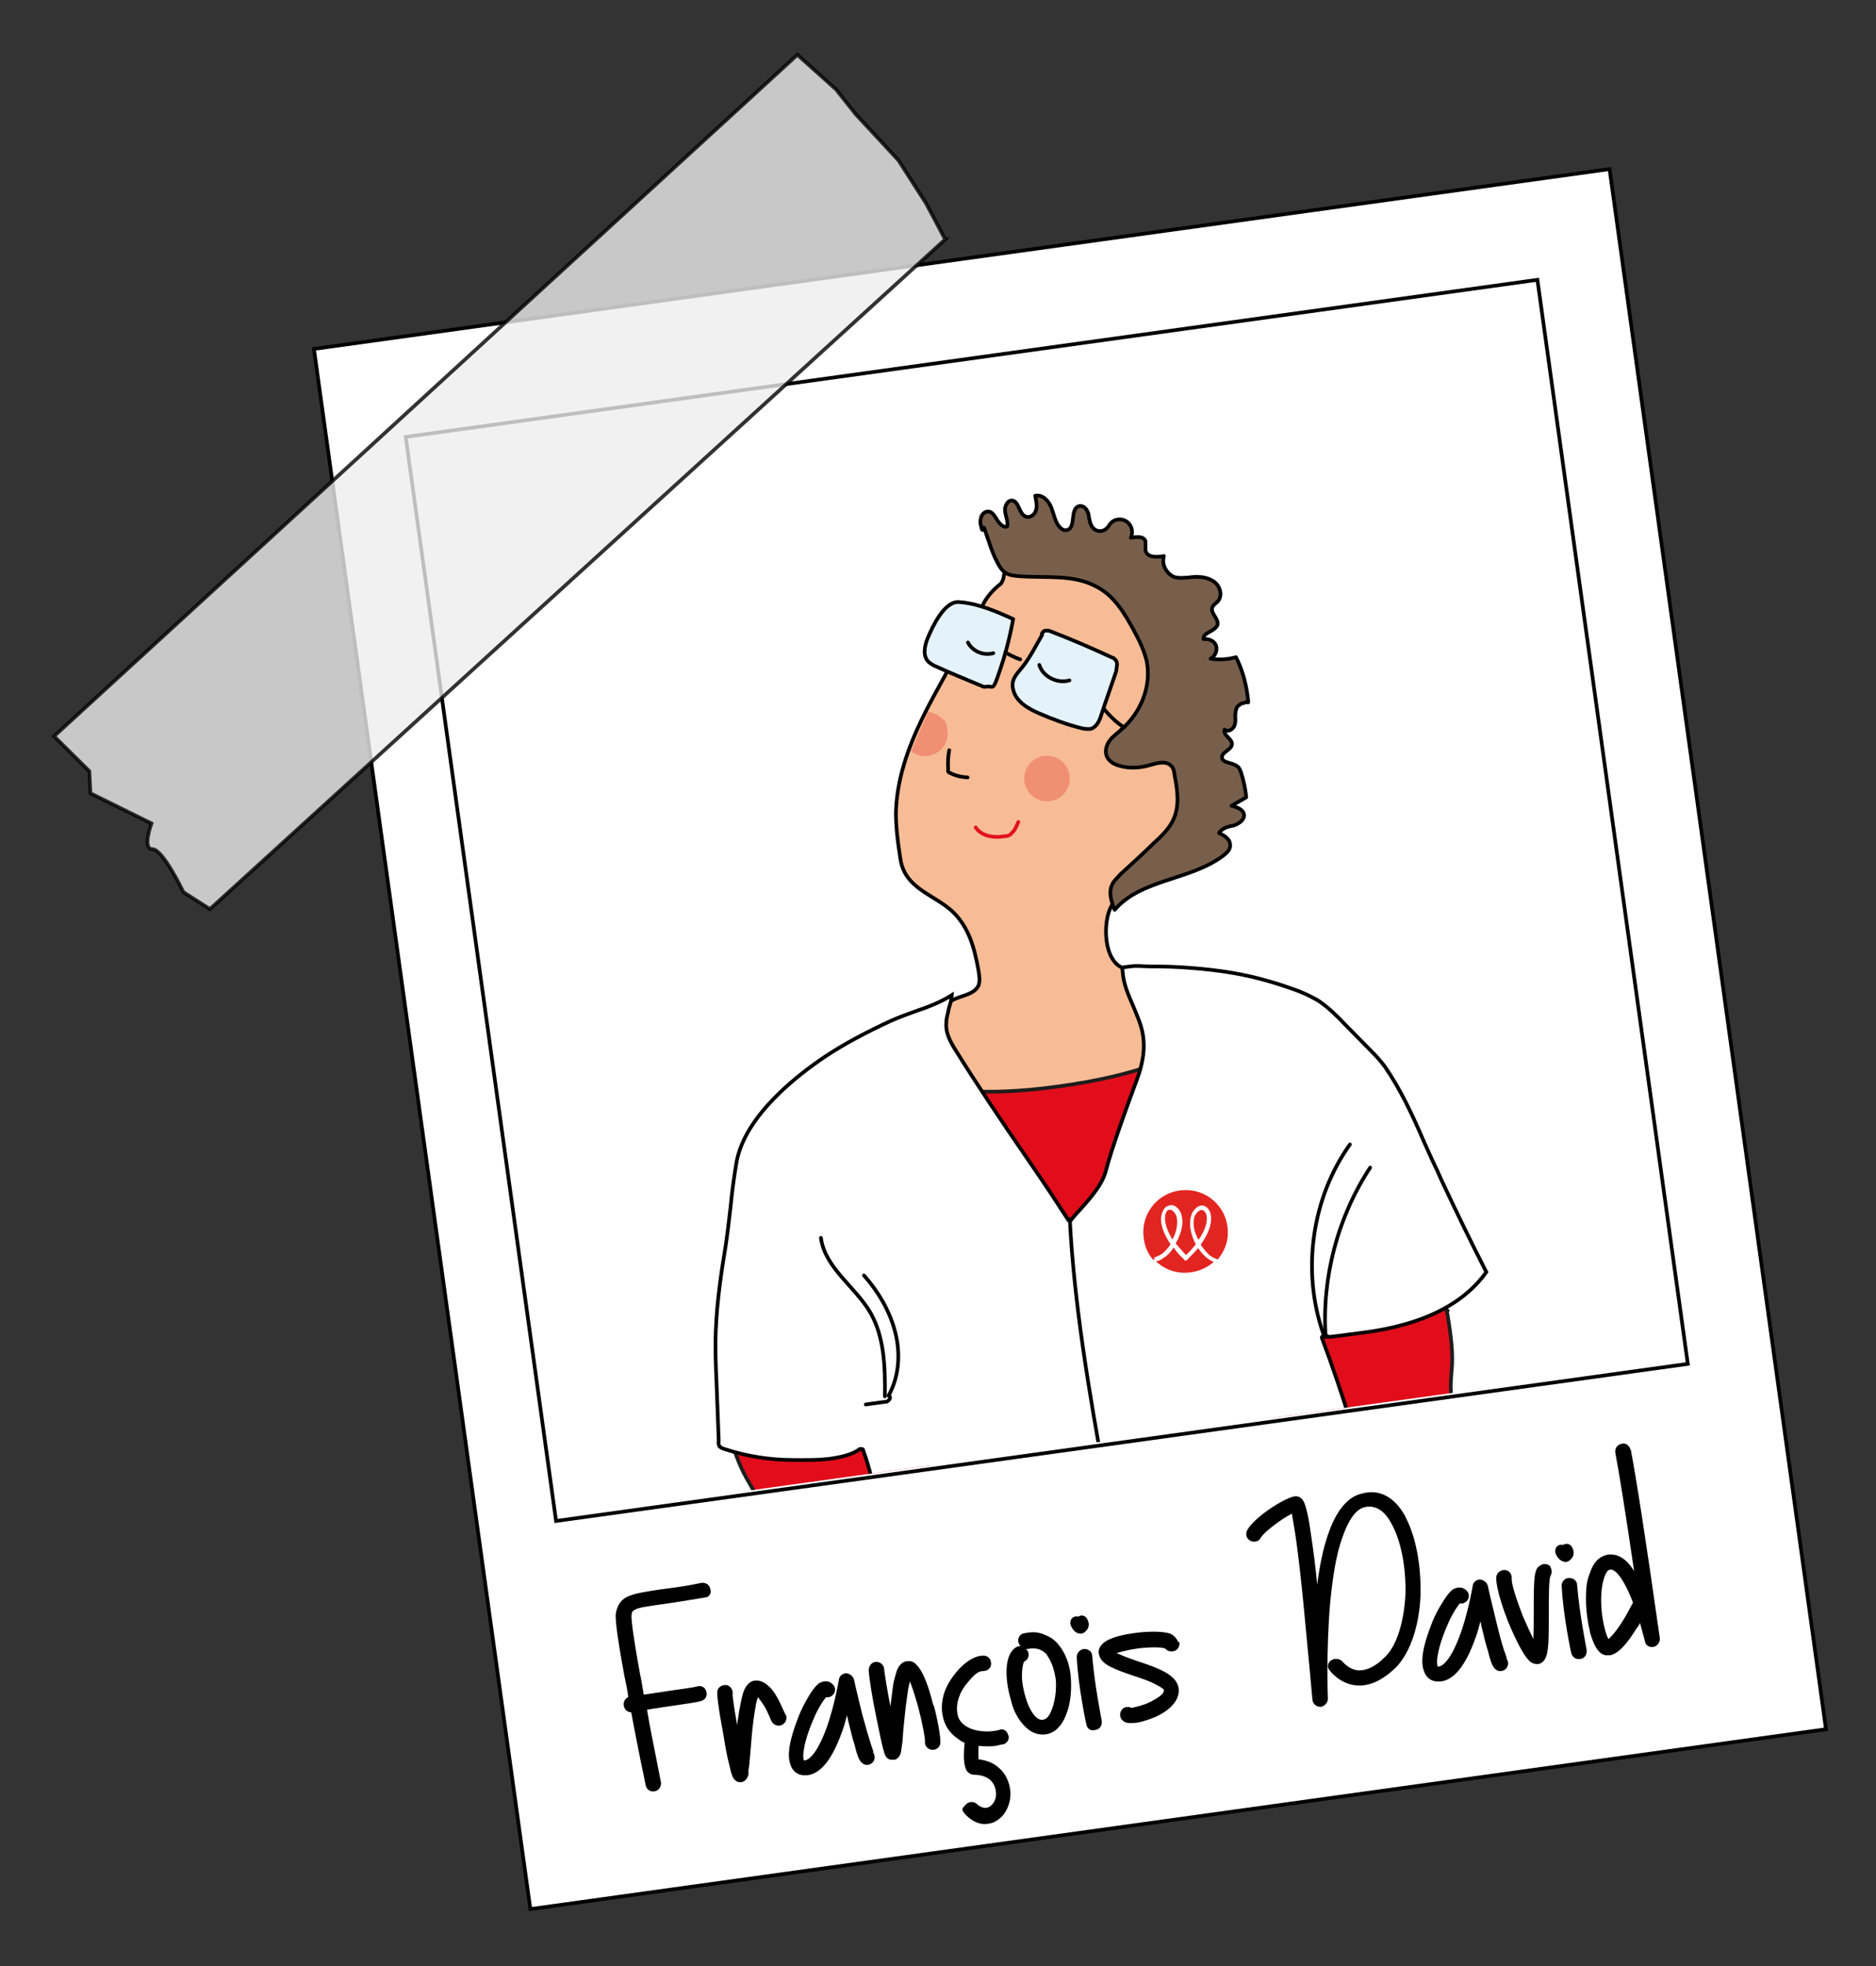 <?xml version="1.0" encoding="UTF-8"?>
<svg id="Calque_1" xmlns="http://www.w3.org/2000/svg" version="1.1" xmlns:xlink="http://www.w3.org/1999/xlink" viewBox="0 0 510.3 534.6">
  <rect x="0" y="0" width="510.3" height="534.6" fill="#333333" stroke="none"/>
  <!-- Generator: Adobe Illustrator 29.3.1, SVG Export Plug-In . SVG Version: 2.1.0 Build 151)  -->
  <defs>
    <style>
      .st0 {
        fill: #e4f2f9;
      }

      .st0, .st1, .st2, .st3, .st4, .st5, .st6, .st7 {
        stroke: #000;
      }

      .st0, .st8, .st3, .st5, .st6, .st9 {
        stroke-linecap: round;
        stroke-linejoin: round;
      }

      .st10, .st1, .st7 {
        fill: #fff;
      }

      .st1, .st2 {
        stroke-miterlimit: 10;
      }

      .st8 {
        stroke: #e3121c;
      }

      .st8, .st11, .st3, .st4 {
        fill: none;
      }

      .st2 {
        fill: #ededed;
        opacity: .8;
      }

      .st2, .st12 {
        isolation: isolate;
      }

      .st12 {
        opacity: .3;
      }

      .st12, .st13 {
        fill: #e32521;
      }

      .st4, .st7 {
        stroke-miterlimit: 10;
        stroke-width: 1px;
      }

      .st5 {
        fill: #775f4c;
      }

      .st6 {
        fill: #f7bc95;
      }

      .st14 {
        clip-path: url(#clippath);
      }

      .st9 {
        fill: #e20d1b;
        stroke: #1d1d1b;
      }
    </style>
    <clipPath id="clippath">
      <rect class="st11" x="129.4" y="94.9" width="310.8" height="297.6" transform="translate(-30.9 41.6) rotate(-7.9)"/>
    </clipPath>
  </defs>
  <g id="Calque_4">
    <g id="Calque_11" data-name="Calque_1">
      <g id="Calque_12" data-name="Calque_1">
        <g id="Calque_13" data-name="Calque_1">
          <g id="Calque_14" data-name="Calque_1">
            <g id="Calque_15" data-name="Calque_1">
              <g id="Calque_16" data-name="Calque_1">
                <g>
                  <rect class="st7" x="113.3" y="68.2" width="355.8" height="428.3" transform="translate(-36.2 42.9) rotate(-7.9)"/>
                  <rect class="st4" x="129.4" y="95.9" width="310.8" height="297.6" transform="translate(-31 41.6) rotate(-7.9)"/>
                  <g class="st14">
                    <g id="Paul">
                      <g>
                        <g>
                          <g>
                            <path class="st6" d="M263.1,171.8c-3.6,8.2-8.4,15.6-12.3,23.7-3.9,8.1-6.9,16.6-7.1,25.6,0,3.5.4,6.9.9,10.3s.5,3.4,1.1,5c2.3,5.5,8.8,7.4,13,11.1,4.9,4.4,6.4,10.4,7.5,16.6.2,1.3.4,2.6,0,3.8-1,2.3-4,2.7-6.1,3.6-7.5,2.9-9.6,13.3-6.8,21,3.5,9.6,12.3,16.5,22,19.8,8.2,2.6,17.2,3,25.1,0,8-3,14.9-9.4,17.5-17.5,2.1-6.5,1.6-13.4.8-20.2-.6-4.4-2.1-9.7-6.3-10.8-2.2-.6-4.6.2-6.7-.5-5.6-1.8-5.8-12.6-3.4-16.9.8-1.4,2.5-2.9,3.6-4.1,5.7-5.7,13.3-9.4,18-16,1.9-2.7,3.2-5.8,4-8.9,1.2-6.1-.2-13-4.7-17.3-5-4.8-1.6-13.5-3.9-20-1-2.8-2.5-5.2-3.7-7.7-2.5-5.2-4-11-7.8-15.3-5-5.5-13-7.3-20.4-8.3s-7.6-.8-10.7,1.1c-1.2.7-2.2,1.8-2.8,3s-.6,2.7-.9,4c0,.4-.3,1.1-.5,1.4-.2.5-.6.7-1,1-1.8,1.6-3.3,3.3-4.3,5.5-.6,1.2-1.3,2.2-1.8,3.4s-1.2,2.5-1.8,3.9l-.5-.2h0Z"/>
                            <path class="st0" d="M275.6,168.3c-.9,5-2.2,10-3.9,14.8-1.6,4.9-1.6,3.4-3.1,3.6s-1.3-.2-2.1-.4c-3.8-1.6-7.8-3.2-11.7-5-.8-.3-1.5-.7-2.2-1.3-1.7-1.6-1.1-4.5-.2-6.6,1.3-3.1,4.4-9.7,8.2-9.7,4.9.2,10.6,2.6,14.9,4.6Z"/>
                            <path class="st0" d="M283.4,172.3c.2-.3.5-.8.9-.8s.9-.1,1.3.1c5.7,2.2,11.3,4.6,16.9,7.2.3,0,.6.3.9.6.8.8.3,2.1.2,3.2-1.3,3.9-2.7,7.7-4,11.7-.5,1.7-1.3,3.4-2.9,3.9-.9.1-1.7,0-2.6-.2-3.9-1-7.7-2.4-11.4-4-3.1-1.3-6.4-3.3-7.1-6.5-.7-2.8,1-4.2,2.5-6.1,2.1-2.6,3.7-5.9,5.4-8.8Z"/>
                            <path class="st8" d="M265.4,225c1.6,2.4,5,2.9,7.8,2.4.7,0,1.6-.2,2-.9.9-.7,1.3-1.9,1.8-3"/>
                            <path class="st3" d="M258.2,204c-.3,1.6-.4,3.2-.3,4.8v1c.2.3.6.4.8.5,1.4.7,2.9,1,4.5,1.1"/>
                            <path class="st3" d="M263.3,174.7c1.2,2.4,4.3,3.7,6.9,2.9"/>
                            <path class="st3" d="M282.7,180.8c1,3.3,5.1,5.2,8.2,4.2"/>
                            <path class="st5" d="M267.2,144.1c-.4-1-.7-2.1-.4-3.1.1-1,1-2,2.1-1.9,1.2.1,1.8,1.5,2.4,2.4s1.8,2.2,2.7,1.6c.2-1.3-.4-2.7-.6-4s.6-3.1,1.9-3c1.9.2,1.8,3.5,3.6,4.3,1.2.6,2.6-.4,2.9-1.7.4-1.2,0-2.6-.2-3.9,2-.4,3.7,1.4,4.4,3.3.7,1.8,1,3.9,2.3,5.3.5.5,1.3,1,2,.7,2.5-.6.6-5.9,3.3-6.5,1.3-.2,2.2,1,2.5,2.3.2,1.3.4,2.6,1.1,3.5.9,1.2,2.6,1.4,3.8.3.5-.4.7-1,1.2-1.5,1.1-1.2,3.1-1.3,4.4-.3,1.3,1,1.7,2.9,1,4.3,1.6-.2,3.5-.5,4,1,0,.7,0,1.6,0,2.4.3,2,3,2,5,1.6-.7,2.3.7,4.8,2.8,5.7,1.4.4,2.8.2,4.2.1,2.1-.3,4.5-.2,6.4,1s2.7,4,1.2,5.6c-.5.5-1.2.9-1.4,1.5-.7,1.5,1.7,3.1,1.4,4.7-.5,1.9-4.2,2.2-3.8,4,1.4-.2,3,.5,3.4,1.8s-.3,2.9-1.5,3.5c2.4.4,4.7.2,6.9-.4,1.6,3.1,2.6,6.6,3.1,10.1.5,3.5.2,1.7-.6,2.2-.4.3-1,.1-1.4.6-1,.4-1.2,1.6-1.3,2.8,0,1,.2,2.1-.3,3.1s-1.8,1.6-2.6.9c-.5,1.5,2.1,2.5,2,3.9,0,1.6-2.7,2.1-2.7,3.6,0,1.7,2.9,1.3,4.3,2.6.5.4.7,1.1.9,1.6.7,2.2,1.2,4.5,1.4,6.7-1.3.8-2.7,1.5-4,2.3,1.5.4,3.2,1,3.4,2.4s-1.4,2.5-2.9,3c-1.4.2-3.1.7-3.9,2,1.4.7,3,1.6,3,3.2.2,1.3-1,2.3-1.9,3-8.9,6.7-22.3,6.3-29.5,14.7-.9-2.2-1.7-4.7-.7-6.8.4-1.1,1.5-1.9,2.2-2.8,3.1-2.9,6.2-5.6,9.1-8.5,2.1-1.9,4.2-3.9,5.4-6.5,1.7-3.7,1.1-8,.3-12-.1-.9-.2-1.7-.8-2.4-1.4-1.7-4-.9-6.1-.3-3.1.9-6.5.9-9.3-.3-.9-.4-1.9-1.2-2.3-2.3-.5-1.4,0-3,.9-4.2s2.2-2,3.2-3c5.2-4.5,8.2-11.7,6.8-18.6-.7-2.9-2.1-5.8-3.6-8.5-2.5-4.6-5.3-9.2-9.9-11.6-6.3-3.5-13.9-2.4-20.8-2.9-2.5-.2-4.1-.3-5.5-2.4-2-3-3.2-7.4-4.4-10.8h-.7c0,0,0,.2,0,.2Z"/>
                            <path class="st3" d="M273.5,177.4c1.3.8,2.6,1.4,4,1.9"/>
                            <path class="st3" d="M300.3,192.8c1.6,1.9,3.4,3.7,5.5,5"/>
                            <circle class="st12" cx="284.8" cy="211.7" r="6.2"/>
                            <path class="st12" d="M254.5,194.2c-.6-.3-1.4-.5-2-.7l-4.7,10.8c1.3,1,3,1.5,4.7,1.2,3.4-.5,5.7-3.5,5.2-6.9s-.8-2.6-1.8-3.5c-.5-.4-.8-.6-1.3-1h0v.2Z"/>
                          </g>
                          <g>
                            <path class="st9" d="M393.5,356c.8,4.9,1.7,10,1.5,15-.2,2.9-.6,5.9-.2,8.8.4,3,1.1,3.9,1.7,5.8.6,1.9.6,4.3-.2,5.8-.3.6-1,1.2-1.2,2-.7,2.1,1,4.3,2.4,6.2,1.9,2.5,3.3,5.8,2.8,8.9-.5,3-2.7,5.4-1.7,8.3.3,1.1,1,2.2.7,3.1-.3.9-1.2,1-1.8,1.4-1.2.7-1.8,2.7-1.7,4.6.3,1.8.9,3.5,1.6,5.3.2.5.5,1.2.4,2,0,1-.8,1.7-1.2,2.5-1,1.4-1.1,3.3-1.3,5.2-1.2,11-3.9,21.6-7.9,31.2-3.6-31.1-43.2-75.4-45.8-106.6-.3-4.3,18-3.7,19.2-7.6.7-2.3,7.8.9,9.1-.8,5.2-7.2,12.8-7,23.9-.7l-.3-.2h0Z"/>
                            <path class="st9" d="M197.8,387.9c1.4,4.9,2.8,9.7,5.3,14.1,1.4,2.6,3.2,5.1,4,7.8.6,1.9.6,4,1.1,5.9.3,2,1.3,4,2.7,5.1.6.5,1.4.7,1.9,1.3,1.5,1.5.9,4.4.5,6.6-.6,3-.4,6.7,1.3,9.2,1.8,2.4,4.7,3.8,5.3,6.8.2,1.1,0,2.3.7,3.1.7.6,1.5.4,2.2.4,1.5,0,2.8,1.6,3.5,3.4.7,1.6.8,3.5.8,5.4l.3,2c.6.9,1.5,1.1,2.2,1.6,1.4.8,2.5,2.5,3.5,4.1,5.9,9.4,13,17.7,20.9,24.5-10.5-29.6,5.5-86.8-5.9-116-1.6-4.1-17.7,4.6-20.6,1.7-1.7-1.8-6.6,4.2-8.5,3.2-7.8-4.1-14.5-.6-21.8,9.8h.3s.3-.2.3-.2Z"/>
                            <path class="st9" d="M238.1,286s5.4,15.6,50,9.4c44.7-6.2,42.9-20.9,42.9-20.9l-35.6,90.7-57.3-79h0Z"/>
                            <path class="st1" d="M324.9,560.7c-18,2.5-36.1,2.1-53.7-.9-6.8-1.2-14.5-3.2-19.1-8.8-1.6-5-2.9-10.3-4.1-15.8-4.5-21.8-5-44.3-5.6-66.1v-4.6c-.4-11.9-.8-23.6-1.8-35.5l-.4-3c-.7-10.3-1.8-22-5.4-31.6,0-.1,0-.3-.3-.4h-.6c-1.7,1.3-4.3,2.1-7.7,2.6h0c-3.5.5-7.3.4-10.3.4-6.5,0-12.7-1-18.6-2.9-.6-.2-1.2-.4-1.6-.8-.2-.4-.3-.8-.2-1.6l-.6-15.8c-.2-4.6-.4-9.3-.2-14,.3-8.1,1.6-16.6,2.7-23.2.5-3.4.9-6.9,1.3-10.3.4-4.2,1-8.7,1.7-12.7,2.5-12.5,16.3-23.2,24.2-28.5,5-3.3,10.8-6.4,17.7-9.6,2-.9,4.2-1.7,6.4-2.5,3.6-1.2,7.2-2.6,10.2-4.5-.1,1.2-.4,2.4-.8,3.6-.2,1.3-.7,2.5-.7,4-.2,2.6,1,4.9,2.5,7.3,6.1,9.8,12.7,19.6,19.1,28.9s7.7,11.4,11.5,17.2c0,.1,0,.3.5.2h.3c.5-.7,1-1.2,1.6-1.9,3.3-3.6,6.9-7.6,7.9-11.5,1.7-6.5,5.7-17.4,8.4-24.7,2.1-5.6,2.5-10.3,1.1-14.8-.5-1.7-1.3-3.4-2-5.2-1.3-3-2.7-6.1-2.9-9.3-.2-1.3.1-1.3.4-1.4l1.6-.2c1.8-.3,3.7,0,5.6,0,3.9,0,7.4.1,10.9.4,7.9.6,14.8,1.7,21.5,3.7,2.1.6,4.2,1.3,6.2,2,2.1.7,4.6,1.8,7,3.2,2.7,1.8,5,4.1,7.2,6.4l6.9,7c1.4,1.4,2.7,2.8,3.9,4.4,4.4,6.3,7.7,13.5,10.8,20.7,1.2,2.6,2.3,5.2,3.5,7.6l1.2,2.7c3.9,8.3,8,16.8,12.2,25-6.2,8.7-17.2,14.3-33,16.4s-7.4.9-11.3,1h0c-.1,0-.3,0-.4.2,0,0-.1.3,0,.4,11.4,30.2,19.9,66.3,27.4,98.1l1.1,4.6c2.2,9.2,4.2,18.5,6.2,27.6,2.5,11.9,5.3,24.3,5.5,36.7-21.7,15.6-47.6,25.7-75.1,29.5h.3s0,0,0,0Z"/>
                            <path class="st3" d="M223.3,336.6c1.1,8.2,9.4,13.3,13.5,20.4,3.8,6.7,4,14.9,3.9,22.7"/>
                            <path class="st3" d="M235,346.8c3.9,4.4,7,9.6,8.5,15.4s1.1,12.1-1.8,17.3"/>
                            <path class="st3" d="M367.2,311.2c-10.3,14.4-13.2,34.2-7.3,51.3"/>
                            <path class="st3" d="M372.7,317.5c-8.8,13.4-13.2,29.9-12.1,46.1"/>
                            <path class="st3" d="M291,331.5c2.3,45.4,16.3,97.6,21.8,142.7,2.4,20.2,3.6,40.5,8.7,60.2,2.2,8.5,5.1,16.8,5.9,25.5"/>
                            <path class="st3" d="M235.5,381.9l5.1-.7c.4,0,.7,0,1.1-.4s.5-.6.3-1.1"/>
                          </g>
                        </g>
                        <g id="Logo_Médiprix_2022_réseaux_sociaux">
                          <g>
                            <path class="st10" d="M335.2,334.9c-.2,7-5.9,12.5-13,12.5-7-.2-12.5-5.9-12.5-13,.2-7,5.9-12.5,13-12.5,7,.2,12.5,5.9,12.5,13"/>
                            <path class="st13" d="M328.1,330.1c0-.7-.6-1.1-1.2-1.1-.6,0-1.4.5-1.8,1.4-.9,2-.4,4.5,1,6.9,2.3-3.2,2.7-5.7,2.2-7.2"/>
                            <path class="st13" d="M325.7,339.3c-.9,1-1.9,2.1-3,3.2l-.4.3-.3-.4c-1.2-1.1-2.2-2.3-2.9-3.4-.7,1-1.3,1.8-2.1,2.5-.9.7-1.7,1.1-2.6,1.4,2,2,4.8,3.2,7.8,3.2,3,0,5.9-1.1,8-3-.8-.3-1.6-.8-2.4-1.5-.7-.6-1.4-1.5-2.1-2.5"/>
                            <path class="st13" d="M320,330.4c-.4-1-1.1-1.4-1.7-1.5s0,0,0,0c-.6,0-1,.4-1.2,1-.5,1.4-.2,3.9,1.9,7.3,1.3-2.3,1.9-4.9,1.1-6.9"/>
                            <path class="st13" d="M318.4,338.3c-2.6-3.8-3-6.8-2.2-8.7.4-1.1,1.2-1.8,2.1-1.7,1.1-.2,2.1.7,2.7,2.1h0c1.1,2.6,0,5.8-1.4,8.3.7,1.1,1.6,2.1,2.8,3.2,1.2-1,2-2.2,2.9-3.1-1.4-2.6-2.1-5.8-1.1-8.2h0c.7-1.4,1.7-2.1,2.9-2,.9,0,1.7.8,2,1.9.7,1.8.1,4.9-2.7,8.6.6.9,1.3,1.8,2.1,2.6,1,.9,1.9,1.3,2.5,1.5,1.7-2,3-4.6,3-7.5.1-6.4-4.9-11.6-11.3-11.7-6.4-.1-11.6,4.9-11.7,11.3,0,2.9.8,5.5,2.6,7.6.7,0,1.7-.5,2.6-1.4.8-.7,1.5-1.5,2.1-2.5"/>
                            <path class="st10" d="M331.1,342.4c-.6-.2-1.7-.6-2.5-1.5-.8-.8-1.5-1.7-2.1-2.6,2.8-3.7,3.3-6.7,2.7-8.6-.4-1.1-1.1-1.7-2-1.9-1-.1-2.1.6-2.9,2h0c-1.1,2.6-.4,5.7,1.2,8.4-.7,1-1.7,2-2.9,3.1-1-1.2-2-2.2-2.8-3.2,1.5-2.5,2.4-5.7,1.4-8.3h0c-.6-1.4-1.8-2.2-2.7-2.1s-1.8.7-2.1,1.7c-.8,1.8-.3,4.8,2.2,8.7-.6.9-1.3,1.8-2.1,2.5-.9.8-2,1.1-2.6,1.4,0,.3.5.6.8.9.7,0,1.6-.7,2.6-1.4.8-.7,1.5-1.5,2.1-2.5.9,1,1.8,2.2,2.9,3.4l.3.4.4-.3c1.1-1.2,2.2-2.2,3-3.2.6.9,1.3,1.8,2.1,2.5.8.8,1.8,1.2,2.4,1.5.2-.3.5-.5.9-.8M318.9,337.2c-2.2-3.3-2.4-5.9-1.9-7.3.2-.6.7-1.1,1.2-1h0c.6,0,1.2.6,1.7,1.5.7,1.9.2,4.6-1.1,6.9M325.1,330.4c.6-.9,1.2-1.5,1.8-1.4.4,0,.9.4,1.2,1.1.5,1.5.1,4-2.2,7.2-1.2-2.3-1.7-5-1-6.9"/>
                          </g>
                        </g>
                      </g>
                    </g>
                  </g>
                </g>
                <path class="st2" d="M257.1,65.1L57.1,247.2l-7.2-4.6s-5.6-11.7-8.4-11.7c-2.9.1-.3-7-.3-7l-16.6-8.2-.3-6-9.6-9.5L216.9,14.9l10.5,9.4,5.4,6.8,11.6,12.5,7.5,11.7,5.2,9.8Z"/>
              </g>
            </g>
          </g>
        </g>
      </g>
    </g>
    <g>
      <path d="M191.7,434.4c-4.8.8-8.5,1.4-11.5,1.8-3.3.5-6,.8-7.3,1.4-.8.4-1.1.7-1.1,1.6-.1.6,0,3.3,2.3,16,.4,1.8.7,3.7,1,5.6l4.1-.6c3.7-.6,9.4-1.3,10.3-1.6,1.1-.4,2.3.1,2.6,1.3.4,1.1-.2,2.3-1.3,2.6-1.1.4-4.3.8-11,1.8l-3.8.6c.8,4.9,1.8,9.6,2.5,13.2.8,4.1,1.2,6.1,1.3,6.6.1,1.2-.6,2.2-1.8,2.4s-2.2-.6-2.4-1.8c-.1-.5-.6-3.1-1.3-6.3-.7-3.7-1.7-8.4-2.6-13.4-1,0-1.8-.7-2-1.7s.2-2,1.2-2.4c-.2-1.8-.6-3.7-1-5.5-2.4-12.9-2.5-16-2.4-17.2.4-2.5,1.6-4.1,3.8-4.9,1.8-.7,4.4-1.1,8.3-1.7,3-.4,6.6-.8,11.2-1.8,1.2-.1,2.2.5,2.4,1.7.4,1-.2,2.2-1.4,2.3Z"/>
      <path d="M213.8,466.3c.4,1.1-.1,2.3-1.2,2.8-1.1.4-2.3-.1-2.8-1.2,0,0-.7-1.7-1.6-3.5-1-1.6-1.7-2.5-2-2.9-.4.8-.7,2.5-1.2,5.9-.5,3.5-.7,7.5-1,10.4-.1,1.4-.2,2.6-.4,3.5v1.1c-.2,1.1-.8,1.9-1.8,2.2h-.1c-.6.1-1.3-.1-1.7-.5-.6-.5-.7-1-1.1-2l-.6-2.5c-.5-1.9-1-4.5-1.4-7.2-.5-2.8-1-5.4-1.3-7.5-.5-3.3-.5-4.2-.5-4.8.1-1.2,1.1-2,2.4-1.9,1.1.1,1.9,1.2,1.8,2.3-.1.7.4,3.8,1.2,8.6.1-1.2.4-2.3.5-3.5.4-2.2.7-3.8,1.1-5.1.2-.8,1.1-3.2,3.1-3.5,1.4-.2,2.8.4,4.1,1.7.8.7,1.6,1.9,2.3,3.2,1.2,2.3,2,4.4,2.2,4.5Z"/>
      <path d="M237.4,476.4c.7.8.7,2,0,2.8-.7.8-2,1-2.9.2-.6-.5-1.2-1.4-2-4.8-.6-1.8-1.2-4.3-1.9-7.2,0-.4-.2-.6-.2-1l-.8,2.9c-2.8,8.5-6,12.8-9.8,13.4h-.5c-2.2.2-3.8-1-4.4-3.2-1.1-3.6,1-9.3,2.2-12.4.8-2.2,1.9-4.2,2.9-5.9,1.6-2.6,2.6-3.5,3.2-3.7,1.3-.6,2.6-.4,3.5.7.7.8.6,2.2-.4,2.9-.5.4-1.1.5-1.6.4-.6.7-1.7,2.2-3,5-1.4,3.1-2.6,6.5-3,9-.4,2.2-.1,3,0,3.2h.1c1.6-.1,4.1-2.9,6.6-10.5,1.8-5.6,2.8-11.4,2.8-11.5.1-1,1.1-1.7,1.9-1.7s1.9.6,2.2,1.7c0,.1,1,4.5,2.2,9.3,2.2,8.1,3,10,3.1,10.4Z"/>
      <path d="M254,463.7c1,3.7,1.9,8.6,1.8,10.2-.1,1.2-1.1,2-2.3,1.9s-2-1.1-1.9-2.3c.1-.7-.6-4.5-1.8-9.2-1-3.5-1.7-5.7-2.3-7.1-.2.8-.5,2-.7,3.8-.5,3.1-.8,6.7-1.1,9.6-.1,1.8-.2,3.2-.4,4.3l-.2,1.4c-.1.5-.4,1.8-1.7,2.2h-.4c-.7.1-1.4-.1-1.9-.7-.4-.5-.8-1.1-2.8-11.2-1-4.7-1.9-10.5-2-12.4,0-1.2.8-2.2,1.9-2.3,1.2-.1,2.2.8,2.3,1.9.1,1.2.8,5.5,1.7,10.2l.6-4.7c.2-2,.7-3.5,1-4.5.2-.8,1-3,3.1-3.1.7-.1,1.7.1,2.5,1.1,1.6,1.6,3.1,5.3,4.5,11Z"/>
      <path d="M274.3,471.8c.4,1.1-.4,2.3-1.4,2.5-.6.1-1.2.2-1.9.4-1.3.2-2.6.2-4.1.1-.2,0-.5-.1-.7-.1-.1,1.3-.1,2.8,0,3.7,1.1.1,2.4.4,3.8,1.1,1.8,1,4.2,3,4.8,7.2.2,1.7-.1,3.5-.8,5-.7,1.6-1.9,2.9-3.3,3.6-.6.4-1.3.5-1.9.6-2,.4-4.2-.5-6-2.3s-.8-2,0-3c.8-.8,2.2-.8,3,0s2.2,1.3,3.1.8c1.2-.5,2.3-2.2,2-4.2-.2-1.9-1.2-3.2-2.6-3.9-1.4-.7-2.9-.7-3.1-.7-.8,0-1.4-.2-2-.8s-1.1-2.4-1-5c0-1.4.2-2.8.2-2.9-.6-.2-1.2-.6-1.7-1-2.4-1.6-3.8-3.7-4.3-6.5-.4-2-.2-4.3.6-6.5.7-1.9,1.8-3.6,3.2-5.3,1.9-2.3,4.8-4.5,7.4-4.4,1.2,0,2,1,2,2.2s-1,2-2.2,2-2.2.7-4.1,3c-2.3,2.6-3.3,5.7-2.9,8.4.2,1.6,1.1,2.8,2.4,3.6,2.5,1.6,6.5,1.7,9,1,1-.5,2.2.2,2.4,1.4Z"/>
      <path d="M288,447.3c1.8,2.2,3.1,5.4,3.3,9.1.2,3.3-.1,6.8-1.2,9.6-1.2,3.3-3.2,5.3-5.7,5.6-1.6.2-3.9-.1-6.2-2.8-1.7-1.9-2.8-4.5-3.2-6.5-.8-2.6-1.3-5.7-1.2-8.3.2-4.2,1.7-5.7,3-6.3.2,0,.6-.1.8-.1-.2-.2-.5-.7-.6-1.1-.2-1.2.5-2.3,1.7-2.4,1.9-.4,3.7-.4,5.4.4,1.6.6,2.8,1.4,3.9,2.8ZM284.9,450.1c-1.3-1.6-3.1-2.2-5.4-1.7h-.4l.5.6c.5,1.1.1,2.3-1,2.8-.2.2-.7,1.8-.6,4.7.2,2.6,1,5.6,2,7.8.7,1.3,2,3.7,3.8,3.3,1-.1,1.8-1.3,2.4-3,.8-2.2,1.2-5,1-7.8-.4-2.8-1.2-5.1-2.4-6.7Z"/>
      <path d="M291.2,441.8c-.2-.8.1-1.9,1.1-2.2.4-.1.7-.1,1,0,.7-.5,1.7-.4,2.3.4.6,1,.8,2,.2,3-.4.6-1,1.1-1.6,1.2h-.5c-.7-.1-1.8-.5-2.5-2.4ZM295.5,468.9c-.1-.4-2.2-10.2-2.6-18.2-.1-1.1.8-2.2,1.9-2.3,1.2-.1,2.3.7,2.3,1.9.6,7.7,2.6,17.6,2.6,17.7.1,1.2-.5,2.2-1.7,2.4h-.1c-1.2.4-2.3-.4-2.4-1.6Z"/>
      <path d="M320.8,446.5c.2,1.2-.5,2.3-1.6,2.5-.8.2-1.7-.1-2.2-.7-.8-.4-3.5-.5-7.2-.1-3,.4-5,1-6.1,1.3l1.2.5c1.3.6,2.9,1.1,4.5,1.7,5.5,1.8,10.6,3.6,11.2,7.3.2,1.4-.1,3.6-3,5.9-2,1.6-4.5,2.5-5.9,2.9-1.1.4-2.2.6-2.9.7h-.4c-.7,0-2.6.4-3.5-1.3-.5-1.1-.1-2.3,1-2.9.6-.2,1.3-.2,1.9.1.6-.1,1.9-.4,3.7-1,2-.8,3.6-1.8,4.5-2.6.2-.2.6-.7.6-1.1s-.2-.6-2.3-1.7c-1.8-1-4.1-1.7-6.2-2.4-4.9-1.7-8.4-2.9-9.1-5.5-.4-1.1,0-2.3,1-3.2,1.8-1.7,5.9-2.5,9-2.9,3-.4,7.1-.5,9.3.2,1.3.6,1.9,1.6,2.2,2.3Z"/>
      <path d="M382.2,412.3c2.9,5.3,4.4,13.3,4.2,21.3-.1,3.9-.8,7.8-1.8,11-1.2,3.7-2.8,6.6-4.7,8.6-3.6,3.6-7.3,5.4-10.9,5.1-4.7-.4-7.3-4.1-7.4-4.2-1.4-1.7,1.2-4.2,3.5-2.4,0,0,1.7,2.3,4.4,2.5,2.3.1,4.8-1.1,7.5-3.9,3-3.1,4.9-9.3,5.3-16.7.2-7.3-1.2-14.6-3.7-19.1-1.9-3.7-4.4-5.3-7.3-4.7-3,.6-5,4.9-6.2,8.4-1.6,4.4-2.6,10.5-3.3,17.9-1.1,12.9-.6,25.6-.6,25.8,0,1-.7,1.9-1.8,2.2h-.1c-1.2.1-2.2-.8-2.3-1.9,0-.1-1.1-12.2-2.3-24.6-.7-7.4-1.4-13.4-2-17.9-.6-4.4-1.1-6.8-1.3-8.1-1,.5-2.3,1.3-3.7,2.3-2.3,1.6-4.2,3.3-4.8,4.3-.5,1-1.8,1.3-2.9.7-1-.6-1.3-1.8-.7-2.9,2-3.5,9.8-8.5,12.7-9.1.7-.1,1.3,0,1.8.4.8.6,1.2,1.6,1.8,4.1.4,1.6.7,3.7,1.1,6.5.5,3.3,1.1,7.8,1.6,13,.7-5.5,1.7-10.2,3-13.8,1-2.9,2.2-5.3,3.6-7.1,1.7-2.2,3.6-3.5,5.7-3.9,4.7-1.3,8.9,1.1,11.7,6.3Z"/>
      <path d="M409.7,450.9c.7.8.7,2,0,2.8-.7.8-2,1-2.9.2-.6-.5-1.2-1.4-2-4.8-.6-1.8-1.2-4.3-1.9-7.2,0-.4-.1-.6-.2-1l-.8,2.9c-2.8,8.5-6,12.8-9.8,13.4h-.5c-2.2.2-3.8-1-4.4-3.2-1.1-3.6,1-9.3,2.2-12.4.8-2.2,1.9-4.2,3-5.9,1.6-2.6,2.6-3.5,3.2-3.7,1.3-.6,2.6-.4,3.5.7.7.8.6,2.2-.4,2.9-.5.4-1.1.5-1.6.4-.6.7-1.7,2.2-3,5-1.4,3.1-2.6,6.5-3,9-.4,2.2-.1,3,0,3.2h.1c1.6-.1,4.1-2.9,6.6-10.5,1.8-5.6,2.8-11.4,2.8-11.5.1-1,1.1-1.7,1.9-1.7s1.9.6,2.2,1.7c0,.1,1,4.5,2.2,9.3,1.9,8.1,2.9,10,3,10.4Z"/>
      <path d="M421.7,426.1c.5.7.5,1.8,0,2.5-.4,1.2-.4,6.2-.4,9.4s0,6.1-.1,8.5c-.1,1.3-.2,2.4-.4,3.2-.5,2-1.4,2.6-2.4,2.8h-.1c-.8,0-1.7-.2-2.4-1-2.2-2.2-4.9-8.7-5.7-10.6-1-2.5-3.3-8.9-3.2-12,.1-1.2,1.1-2,2.3-2,1.2.1,2,1.1,1.9,2.3-.1,1.3,1,5,3.1,10.4,1.1,2.5,2,4.5,2.8,6.1.1-.1,0-.2,0-.5.1-2,.1-4.7.1-7.1,0-9,.1-11.4,1.6-12.3,1-.8,2.3-.6,3,.2Z"/>
      <path d="M423.1,422.3c-.2-.8.1-1.9,1.1-2.2.4-.1.7-.1,1,0,.7-.5,1.7-.4,2.3.4.6,1,.8,2,.2,3-.4.6-1,1.1-1.6,1.2h-.5c-.7-.1-1.8-.6-2.5-2.4ZM427.4,449.5c-.1-.4-2.2-10.2-2.6-18.2-.1-1.1.8-2.2,1.9-2.2,1.2-.1,2.3.7,2.3,1.9.6,7.7,2.6,17.6,2.6,17.7.1,1.2-.5,2.2-1.7,2.4h-.1c-1.1.2-2.2-.5-2.4-1.7Z"/>
      <path d="M443.6,394.2c1.4,7.2,4.1,24.5,7.7,49.9l.2,1.3c.1,1.1-.6,2.2-1.7,2.4-.8.2-2.2-.1-2.4-1.7,0-.1-.1-.1-.1-.4l-1.2-4.4c-.2.6-.6,1-1,1.6-2.8,4.5-5,6.8-7.2,7.2h-1c-1.9-.2-3.2-2.2-4.3-5.9-.7-2.9-1.2-6.2-1.2-9.4s.2-5,1.2-7.4c1.2-3.5,3.3-4.4,4.9-4.7,2.3-.2,4.3.8,6.2,3.3l.8,1.2c-2.3-15.7-4.1-26.9-5.1-32.1-.2-1.2.5-2.3,1.7-2.5,1-.4,2.2.5,2.4,1.6ZM444.2,435.8c-2.5-6.6-4.8-9.1-6.1-9h-.1c-1,.1-1.4,1.6-1.7,2.4-.8,2.4-1,6.2-.5,10,.5,3.5,1.2,5.5,1.7,6.5.6-.5,1.9-1.7,4.2-5.4,1.1-1.8,1.9-3.5,2.5-4.5Z"/>
    </g>
  </g>
</svg>